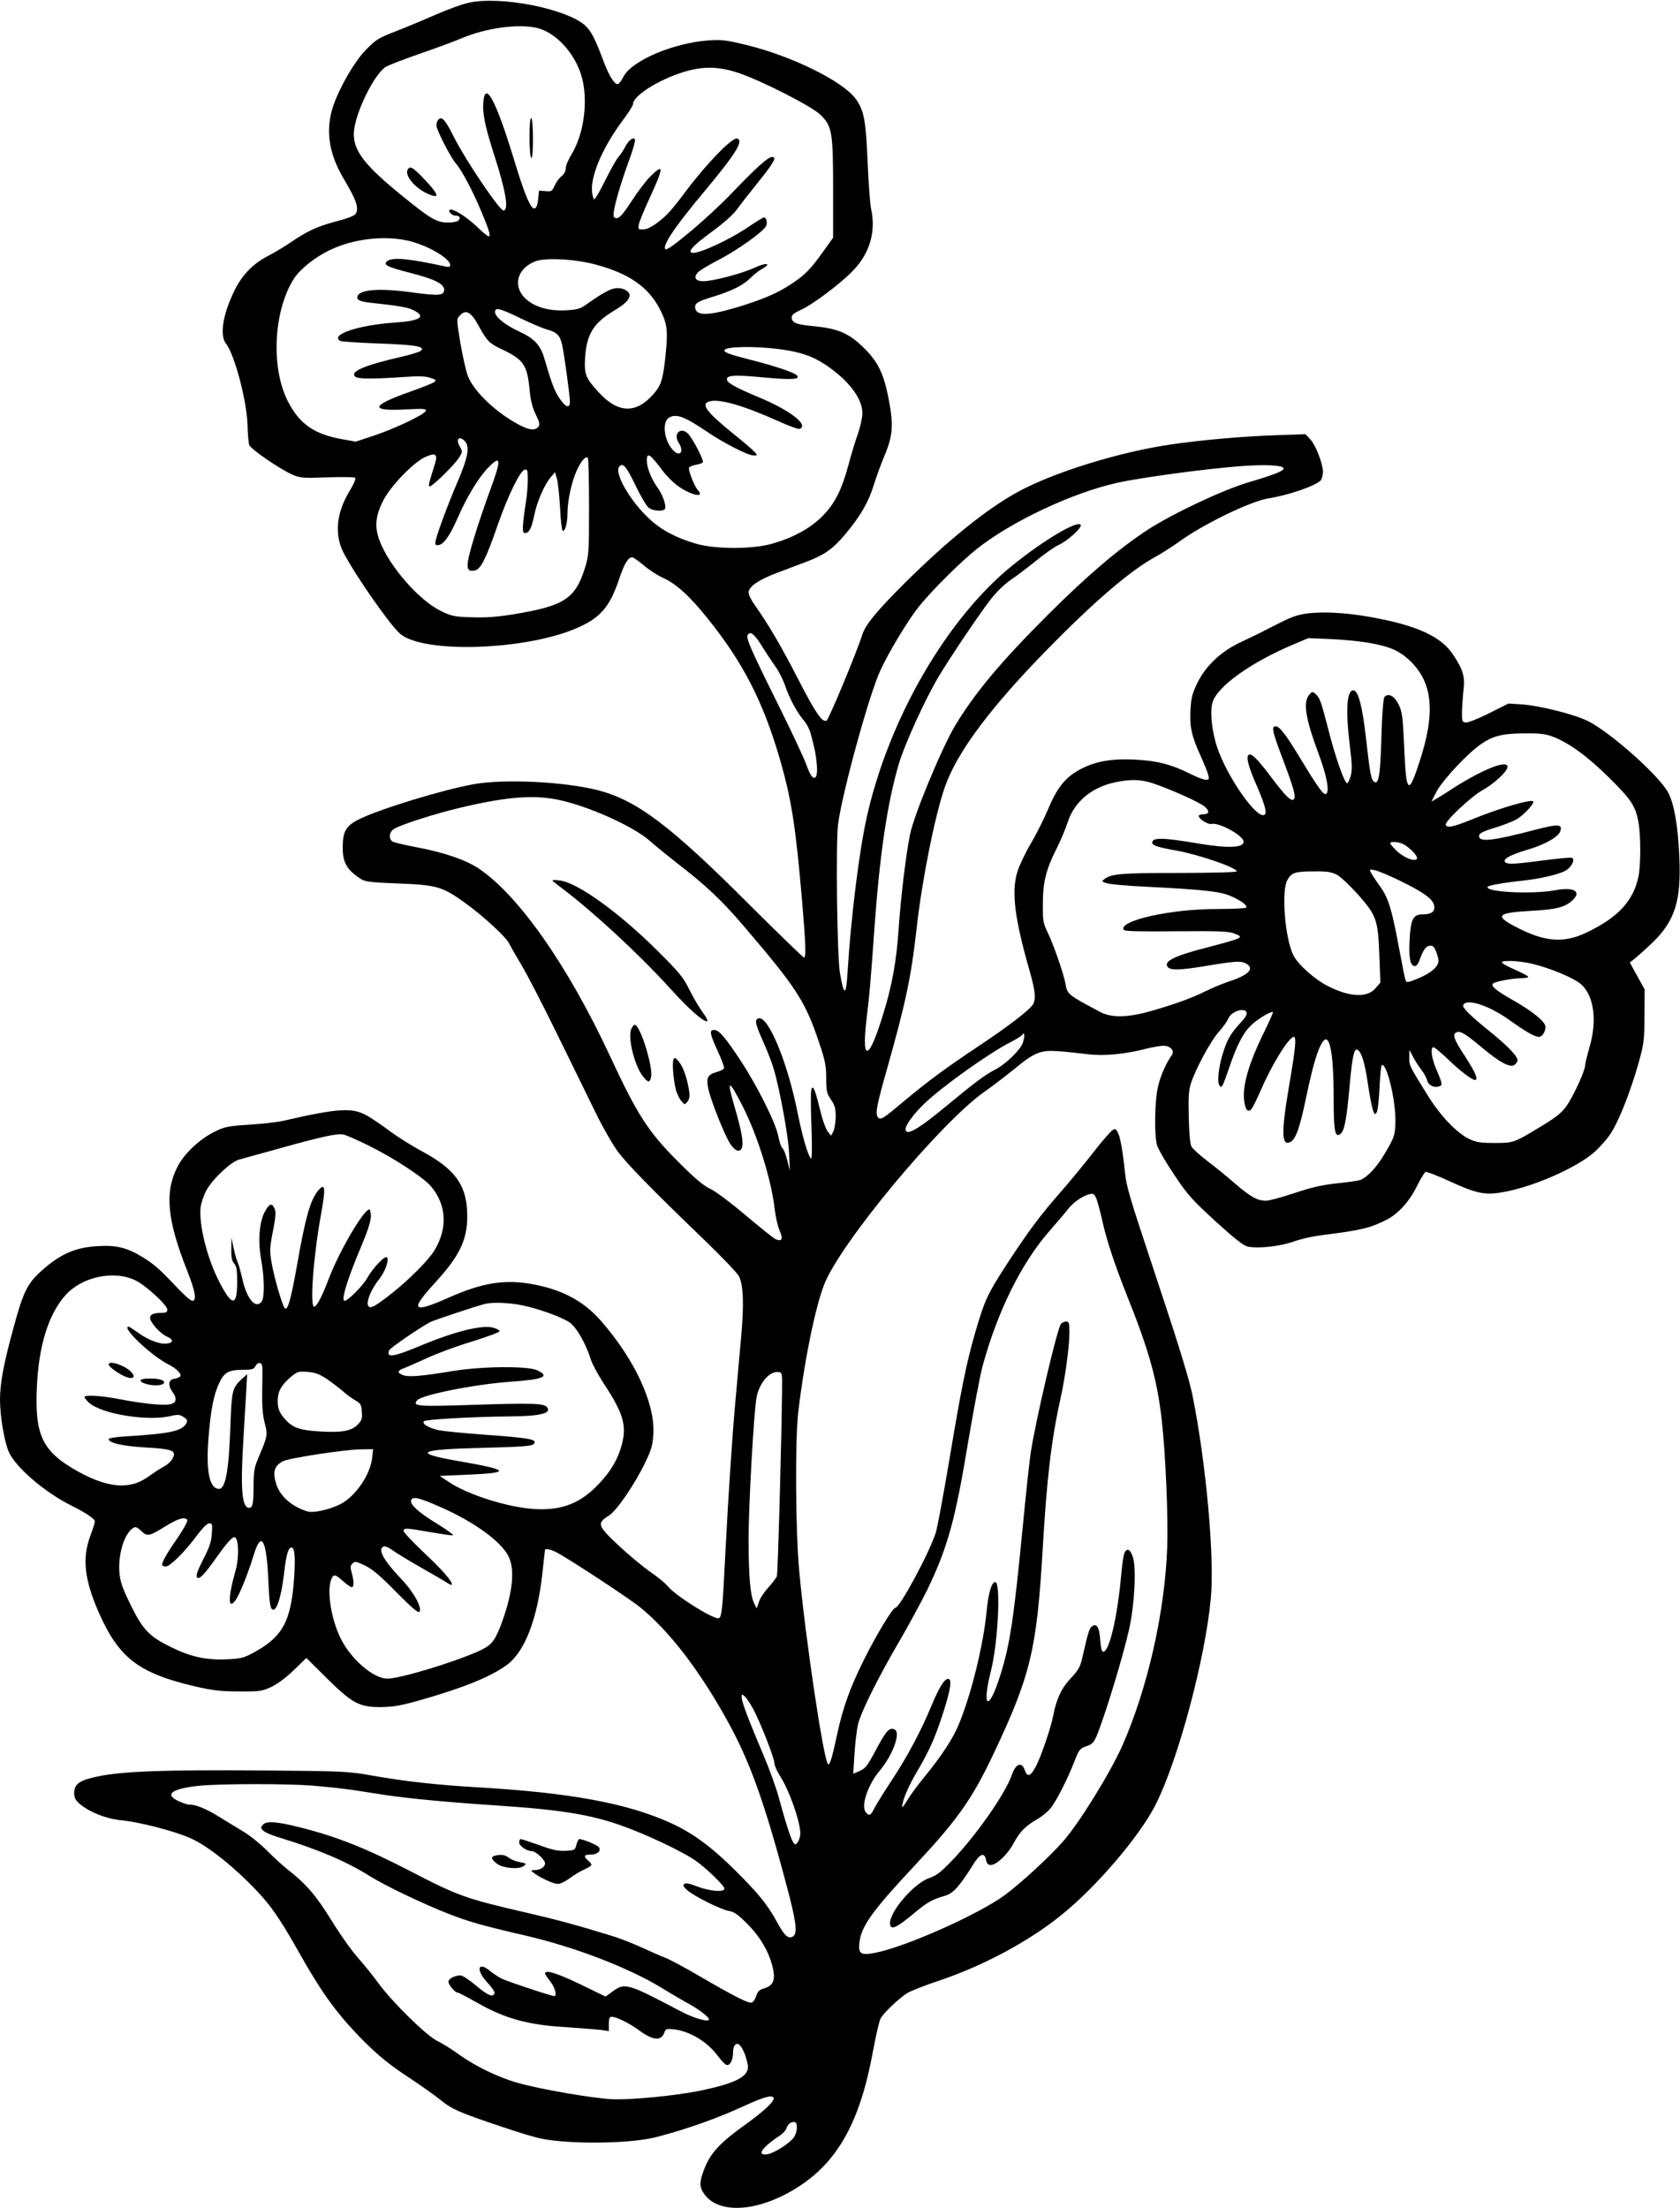  <svg version="1.0" xmlns="http://www.w3.org/2000/svg"
 width="974pt" height="1280pt" viewBox="0 0 974 1280"
 preserveAspectRatio="xMidYMid meet"><g transform="translate(0,1280) scale(0.1,-0.1)"
fill="#000000" stroke="none">
<path d="M2717 12784 c-38 -8 -128 -41 -200 -73 -73 -32 -177 -75 -232 -96
-88 -34 -107 -46 -160 -100 -68 -68 -152 -213 -192 -326 -47 -137 -29 -273 56
-419 62 -105 81 -147 81 -179 0 -37 -14 -46 -131 -77 -100 -27 -161 -55 -254
-119 -35 -24 -95 -60 -134 -80 -88 -46 -152 -114 -196 -208 -65 -137 -82 -253
-44 -300 49 -63 119 -327 124 -468 1 -53 6 -106 10 -118 7 -23 175 -139 250
-172 46 -20 60 -21 201 -16 83 3 156 2 162 -2 7 -4 -4 -32 -33 -80 -75 -125
-87 -249 -34 -353 61 -120 262 -411 326 -469 131 -121 748 -99 1042 37 125 57
178 121 231 279 29 87 52 125 75 125 6 0 36 -21 66 -46 30 -26 81 -59 114 -74
75 -34 153 -104 257 -234 205 -255 320 -478 417 -808 69 -237 93 -388 131
-828 22 -261 24 -330 11 -330 -5 0 -146 137 -313 303 -460 461 -656 609 -883
667 -193 49 -538 66 -716 35 -181 -32 -550 -145 -670 -205 -73 -37 -92 -70
-92 -160 -1 -90 24 -133 107 -186 25 -15 59 -19 215 -25 220 -8 255 -18 381
-108 103 -73 241 -199 260 -237 8 -16 41 -74 74 -129 33 -55 127 -237 209
-405 82 -168 182 -372 223 -455 40 -82 97 -181 126 -220 56 -75 199 -221 499
-510 103 -99 195 -195 204 -214 25 -51 29 -165 11 -361 -9 -96 -22 -247 -30
-335 -20 -216 -43 -559 -61 -915 -17 -336 -21 -370 -41 -370 -40 0 -247 131
-291 184 -15 19 -62 57 -103 85 -41 28 -124 97 -184 153 -123 116 -127 128
-56 173 46 29 149 180 211 308 36 75 43 101 47 166 10 176 -108 431 -304 655
-106 121 -238 188 -424 217 -146 22 -271 0 -453 -80 -219 -97 -235 -80 -81 88
148 162 190 258 182 414 -8 155 -77 245 -264 345 -54 29 -135 80 -179 112 -44
33 -105 75 -135 92 -85 50 -168 45 -485 -28 -33 -8 -122 -18 -198 -23 -126 -8
-145 -12 -203 -41 -84 -41 -173 -124 -212 -197 -79 -149 -65 -310 53 -608 47
-119 57 -175 30 -175 -9 0 -46 32 -83 71 -103 110 -138 141 -205 182 -90 55
-152 71 -261 64 -131 -7 -222 -48 -333 -150 -75 -69 -100 -121 -153 -317 -59
-214 -80 -326 -80 -424 0 -97 26 -247 52 -304 41 -89 207 -231 358 -307 87
-43 140 -79 140 -94 0 -7 -12 -46 -27 -85 -47 -127 -34 -251 48 -439 118 -268
231 -355 564 -433 97 -22 145 -28 250 -28 122 -1 134 1 188 26 36 17 87 55
131 98 l72 70 115 -114 c150 -149 192 -171 314 -171 73 1 115 8 223 38 260 74
413 136 510 206 104 76 178 266 207 536 8 72 14 131 15 133 1 7 35 0 63 -14
72 -37 427 -270 489 -321 167 -136 339 -359 500 -648 132 -236 217 -470 347
-959 57 -212 66 -282 39 -300 -27 -17 -48 1 -91 79 -57 105 -109 169 -246 305
-135 134 -247 217 -372 273 -252 115 -584 176 -1119 207 -238 14 -419 34 -606
67 -146 26 -160 27 -669 31 -538 4 -784 -5 -924 -34 -112 -23 -141 -44 -141
-99 0 -25 8 -40 32 -61 59 -49 152 -86 242 -95 102 -10 294 -59 389 -99 92
-38 220 -135 350 -263 113 -112 167 -186 278 -382 148 -264 234 -381 393 -541
83 -82 146 -133 246 -199 74 -49 158 -108 186 -131 75 -61 112 -77 362 -161
208 -69 236 -75 351 -85 195 -16 435 -5 551 26 173 45 353 109 506 180 110 50
158 64 168 48 11 -18 -49 -75 -167 -160 -139 -99 -196 -160 -231 -247 -32 -80
-33 -109 -4 -151 81 -118 305 -107 525 27 244 147 377 381 453 793 17 93 37
181 45 195 16 33 108 119 156 149 20 12 103 45 185 72 255 86 515 225 704 377
205 164 457 459 550 643 131 259 288 847 320 1197 22 238 -28 785 -106 1173
-16 83 -80 293 -189 620 -203 613 -193 580 -209 730 -8 69 -21 142 -30 163
-14 33 -18 37 -35 27 -11 -6 -65 -68 -119 -138 -55 -70 -138 -171 -186 -225
-118 -135 -185 -225 -309 -415 -113 -174 -129 -210 -182 -392 -53 -183 -82
-329 -150 -735 -35 -209 -71 -402 -80 -430 -42 -126 -209 -435 -235 -435 -15
0 -112 -161 -181 -300 -81 -163 -122 -277 -155 -430 -29 -137 -43 -182 -53
-176 -25 16 -131 724 -167 1116 -22 230 -25 761 -6 925 33 285 97 603 150 739
93 239 671 935 927 1116 50 35 128 95 175 133 117 97 152 111 254 104 45 -3
119 -11 166 -17 97 -12 215 -2 344 31 43 11 92 19 109 17 38 -4 57 -31 40 -55
-33 -46 -65 -119 -79 -180 -20 -83 -23 -280 -6 -341 7 -23 52 -101 100 -172
77 -116 104 -145 240 -270 117 -106 162 -141 188 -146 63 -12 185 2 263 29 40
15 112 31 160 37 233 29 286 42 380 90 67 34 132 106 175 193 21 43 44 81 51
84 7 2 68 -21 135 -52 154 -71 205 -83 302 -67 176 27 441 143 545 237 34 31
78 82 97 114 47 77 109 236 153 390 34 119 36 135 37 281 l1 155 -43 78 -43
78 28 22 c15 12 61 53 101 91 133 128 170 244 158 502 -8 176 -29 300 -63 367
-48 96 -336 353 -468 418 -79 39 -280 89 -380 96 l-80 5 -113 -57 c-62 -31
-123 -55 -135 -53 -20 3 -22 9 -21 63 1 33 5 90 9 127 9 77 -3 117 -61 204
-71 107 -214 171 -487 219 -153 27 -301 32 -389 14 -49 -10 -76 -22 -213 -92
-27 -15 -88 -44 -135 -66 -118 -54 -207 -137 -257 -237 -31 -64 -37 -88 -41
-159 -5 -100 6 -150 58 -265 21 -47 42 -97 45 -112 6 -24 4 -28 -14 -28 -12 0
-52 15 -89 34 -110 55 -194 77 -323 83 -139 7 -234 -11 -323 -60 -82 -46 -128
-104 -180 -228 -24 -57 -69 -147 -100 -199 -31 -52 -66 -126 -78 -164 -35
-116 -16 -270 72 -576 31 -110 37 -159 20 -190 -16 -31 -146 -131 -326 -250
-187 -125 -284 -197 -421 -311 -126 -106 -137 -113 -153 -95 -17 21 -8 67 56
292 107 380 137 524 169 809 30 273 107 656 164 816 71 201 263 458 596 798
274 279 477 453 623 533 40 22 100 61 134 85 138 102 416 237 521 254 120 19
281 75 305 106 6 9 12 31 12 47 0 47 -42 156 -73 189 l-28 30 -182 -6 c-190
-7 -417 -27 -597 -53 -298 -43 -686 -163 -892 -277 -177 -97 -402 -278 -651
-525 -162 -161 -229 -242 -247 -299 -32 -101 -196 -496 -208 -500 -26 -11 -63
43 -166 243 -97 189 -174 320 -251 428 -19 26 -35 59 -35 72 0 33 58 73 161
112 46 17 120 45 164 62 114 42 163 77 236 164 88 105 135 187 165 285 14 46
43 125 65 177 47 113 50 179 18 337 -27 132 -59 198 -133 273 -93 93 -152 119
-304 134 -97 9 -122 20 -122 51 0 14 16 26 53 43 67 29 237 157 305 230 96
101 131 225 102 357 -6 30 -15 153 -20 273 -10 240 -21 297 -69 363 -73 101
-364 245 -624 310 -126 31 -152 34 -227 29 -204 -14 -447 -117 -495 -210 -11
-22 -26 -41 -32 -43 -18 -6 -51 44 -83 130 -49 130 -71 174 -104 206 -103 99
-493 177 -679 135z m392 -145 c108 -23 219 -140 261 -275 42 -138 18 -335 -55
-456 -19 -31 -35 -68 -35 -83 0 -17 -9 -34 -25 -47 -14 -11 -32 -36 -40 -55
-14 -32 -18 -34 -52 -31 l-38 3 -5 -50 c-4 -35 -10 -51 -21 -53 -22 -4 -57 78
-119 283 -105 345 -169 464 -178 329 -5 -68 12 -144 69 -321 62 -194 80 -303
48 -303 -23 0 -218 289 -285 421 -51 102 -70 125 -90 108 -8 -6 -14 -22 -14
-35 0 -27 82 -186 115 -224 31 -35 96 -157 143 -270 46 -108 59 -150 45 -150
-6 0 -37 26 -70 58 -61 57 -139 106 -155 96 -13 -8 12 -34 32 -34 24 0 32 -11
19 -27 -7 -8 -32 -13 -63 -13 -64 0 -100 21 -272 161 -217 177 -280 262 -272
367 9 112 120 337 186 375 18 11 108 45 200 77 92 32 199 71 238 88 139 59
323 85 433 61z m1176 -263 c130 -44 421 -192 470 -240 69 -66 75 -99 75 -432
l0 -282 -56 -78 c-74 -104 -106 -137 -186 -190 -82 -55 -178 -95 -331 -140
-162 -47 -227 -44 -227 8 0 21 20 33 107 59 106 33 171 65 212 106 21 21 53
46 70 55 58 32 22 38 -42 7 -74 -34 -242 -79 -299 -79 -46 0 -59 21 -32 51 10
11 63 43 117 71 110 56 268 169 279 199 8 21 1 49 -13 49 -4 0 -44 -24 -88
-54 -119 -81 -307 -166 -333 -150 -18 11 16 45 122 123 68 50 123 99 143 128
18 25 74 97 125 160 89 111 107 143 78 143 -23 0 -89 -59 -228 -204 -129 -136
-371 -341 -389 -331 -24 15 51 128 216 325 190 227 238 304 199 317 -27 9
-175 -142 -295 -302 -88 -117 -114 -146 -172 -189 -31 -23 -60 -36 -79 -36
-29 0 -30 2 -24 30 3 17 33 89 66 160 79 173 80 195 1 118 -24 -24 -72 -86
-106 -139 -63 -96 -81 -114 -104 -99 -16 9 20 147 84 325 27 72 41 123 35 129
-12 12 -37 -9 -57 -48 -8 -17 -25 -41 -36 -54 -12 -13 -46 -73 -77 -135 -30
-62 -59 -112 -65 -112 -5 0 -11 22 -13 48 -6 94 63 253 176 406 34 45 62 89
62 97 0 49 148 143 301 189 108 32 199 30 314 -9z m-1924 -970 c109 -23 249
-103 249 -142 0 -10 -7 -13 -22 -10 -219 48 -310 56 -342 33 -28 -21 -3 -34
130 -68 144 -37 199 -64 199 -99 0 -33 -31 -36 -177 -16 -191 27 -310 19 -325
-20 -8 -22 12 -32 77 -39 157 -17 211 -26 243 -41 82 -39 47 -64 -107 -74
-211 -15 -373 -70 -314 -106 7 -4 108 -11 224 -15 218 -8 276 -18 241 -44 -9
-6 -60 -22 -114 -34 -211 -49 -293 -84 -265 -113 15 -15 86 -16 272 -4 95 7
136 6 165 -4 34 -11 36 -14 22 -25 -10 -7 -70 -31 -135 -54 -236 -83 -243
-116 -24 -104 96 5 114 4 111 -8 -7 -21 -169 -99 -295 -142 l-112 -37 -83 15
c-157 29 -240 86 -307 213 -103 194 -88 528 32 717 38 58 128 129 218 170 133
61 300 80 439 51z m1098 -141 c188 -51 299 -129 364 -252 45 -87 50 -125 37
-259 -15 -151 -26 -187 -72 -239 -101 -115 -206 -111 -318 12 -76 83 -83 103
-78 198 9 140 49 204 176 279 57 35 82 60 82 85 0 21 -33 41 -69 41 -36 0 -77
-21 -182 -95 -37 -26 -53 -30 -121 -34 -89 -4 -162 15 -216 55 -94 72 -72 186
44 230 60 22 235 12 353 -21z m-443 -309 c62 -30 132 -60 156 -66 57 -16 74
-33 87 -88 12 -54 43 -282 45 -327 2 -45 -24 -38 -61 17 -29 44 -45 86 -87
230 -23 78 -57 115 -143 155 -83 38 -143 86 -143 114 0 29 24 24 146 -35z
m-243 -41 c47 -87 65 -106 125 -134 137 -64 158 -93 172 -237 6 -65 16 -105
36 -146 23 -47 25 -59 15 -72 -20 -23 -52 -20 -114 13 -132 70 -262 194 -295
283 -11 29 -30 115 -43 190 -22 135 -23 138 -4 158 35 39 65 23 108 -55z
m1747 -139 c120 -16 190 -40 264 -89 134 -89 216 -196 216 -282 0 -23 -11 -75
-25 -116 -15 -41 -40 -123 -56 -184 -41 -151 -81 -227 -155 -301 -71 -69 -166
-121 -289 -156 -114 -32 -325 -32 -438 0 -115 33 -204 80 -274 146 -111 103
-203 265 -173 301 21 26 41 3 95 -110 30 -62 64 -120 77 -129 25 -18 83 -22
93 -6 10 17 -13 84 -45 127 -34 47 -60 112 -60 154 0 51 19 38 93 -61 18 -25
55 -62 82 -83 75 -56 166 -78 121 -28 -21 23 -58 119 -51 131 3 5 21 12 40 16
20 3 37 10 40 14 7 12 -61 143 -88 168 -42 40 -85 -4 -53 -53 35 -53 8 -88
-33 -43 -52 55 -64 165 -21 188 42 23 88 6 220 -83 97 -66 237 -137 268 -137
25 0 25 0 6 21 -10 12 -64 58 -119 102 -162 131 -196 177 -139 191 58 15 198
-26 396 -115 61 -28 117 -48 124 -45 56 22 -58 110 -241 185 -117 49 -172 78
-179 96 -11 30 35 34 203 18 172 -16 225 -13 200 12 -17 17 -131 55 -266 89
-121 31 -153 42 -153 55 0 23 174 26 320 7z m-1826 -532 c31 -31 20 -95 -43
-241 -57 -134 -111 -280 -125 -335 -5 -23 -3 -28 12 -28 32 0 69 52 115 157
53 122 121 234 177 292 76 78 78 50 11 -132 -27 -73 -68 -193 -90 -266 -54
-176 -54 -211 4 -197 33 8 63 69 131 264 59 170 130 315 157 320 15 3 17 -6
17 -60 0 -35 -5 -92 -11 -128 -21 -139 -23 -180 -7 -180 25 0 39 25 55 102 16
80 59 178 96 222 l25 29 11 -39 c6 -21 14 -97 18 -167 3 -70 10 -130 15 -133
13 -9 28 43 28 101 0 71 23 180 53 246 25 56 52 87 65 75 4 -4 7 -132 7 -284
0 -262 -1 -281 -23 -352 -57 -182 -120 -222 -417 -271 -92 -15 -162 -20 -240
-17 -102 3 -116 6 -180 37 -128 63 -300 261 -355 409 -29 77 -24 141 21 229
42 84 172 219 242 253 61 28 76 19 59 -37 -7 -21 -18 -59 -26 -85 -10 -31 -11
-48 -5 -48 16 0 147 129 171 168 20 33 20 35 4 63 -25 43 -5 66 28 33z m4734
-149 c42 -14 -8 -37 -187 -90 -148 -43 -443 -182 -589 -277 -170 -112 -351
-266 -578 -493 -269 -268 -422 -451 -536 -640 -77 -128 -240 -520 -262 -632
-24 -117 -54 -369 -66 -546 -12 -182 -37 -323 -86 -483 -84 -280 -130 -301
-101 -48 20 166 23 204 47 539 31 430 75 723 141 947 34 115 154 378 232 508
66 110 231 356 300 445 31 40 78 87 113 111 34 22 101 74 150 113 49 40 107
81 129 91 55 24 143 105 130 119 -23 23 -212 -89 -391 -233 -382 -306 -720
-889 -848 -1459 -45 -199 -93 -590 -112 -899 -8 -145 -22 -145 -45 -3 -16 107
-24 752 -10 860 25 184 180 750 245 889 50 109 161 292 224 371 77 95 240 257
335 333 200 159 553 325 812 383 139 31 515 82 730 98 100 7 190 6 223 -4z
m-3010 -1041 c26 -42 62 -96 79 -120 18 -24 42 -72 54 -106 24 -73 70 -159
110 -205 16 -18 33 -52 39 -75 26 -98 29 -116 35 -173 7 -69 -5 -100 -28 -75
-8 8 -22 38 -32 67 -9 29 -85 191 -169 360 -156 314 -182 375 -171 393 15 24
39 5 83 -66z m3506 22 c126 -21 182 -44 243 -99 142 -130 159 -308 57 -610
-59 -178 -72 -163 -83 102 -8 181 -12 206 -33 249 -24 48 -58 66 -81 43 -7 -7
-14 -92 -18 -229 -6 -223 -16 -285 -43 -263 -17 15 -22 37 -46 247 -20 182
-44 277 -71 282 -41 8 -49 -113 -23 -323 13 -104 14 -138 5 -172 -7 -24 -16
-43 -21 -43 -15 0 -70 156 -110 316 -42 163 -49 182 -76 204 -14 13 -19 11
-35 -9 -35 -43 -20 -136 54 -336 46 -122 64 -210 49 -233 -13 -19 -41 17 -141
182 -95 158 -132 206 -156 206 -25 0 -18 -31 39 -182 67 -177 81 -227 67 -241
-15 -15 -48 18 -131 128 -78 104 -114 140 -130 130 -17 -11 -4 -64 40 -165 51
-117 66 -168 53 -181 -39 -39 -218 214 -277 391 -30 92 -42 201 -27 256 25 93
221 234 473 340 l83 35 125 -5 c69 -3 165 -12 214 -20z m1081 -547 c90 -34
202 -115 326 -239 125 -123 151 -162 168 -255 14 -76 14 -249 0 -317 -30 -141
-119 -237 -302 -324 -134 -63 -242 -54 -410 34 -123 64 -107 81 84 92 150 8
203 21 246 62 54 51 8 78 -99 58 -133 -25 -412 -11 -393 20 5 8 95 24 200 35
96 10 206 35 247 56 35 18 60 60 44 76 -3 4 -64 -1 -134 -10 -199 -26 -236
-28 -252 -17 -25 17 21 44 127 75 101 30 178 74 189 107 13 42 -10 43 -143 9
-251 -66 -328 -74 -328 -37 0 15 17 25 85 46 47 14 104 36 127 48 39 20 103
86 103 105 0 20 -192 -35 -360 -104 -107 -43 -141 -50 -148 -30 -7 19 143 161
210 199 69 38 148 111 148 137 0 45 -156 -19 -342 -141 -54 -35 -98 -61 -98
-59 0 3 15 31 32 63 39 68 178 216 253 268 71 49 127 63 257 63 86 1 119 -3
163 -20z m-2328 -267 c96 -31 282 -113 309 -139 29 -26 24 -43 -12 -43 -13 0
-24 -4 -24 -9 0 -18 54 -52 73 -47 44 11 187 -68 187 -103 0 -35 -88 -39 -252
-12 -218 37 -278 38 -278 6 0 -15 35 -27 139 -45 133 -24 351 -99 351 -121 0
-5 -152 -9 -337 -9 -332 0 -388 -5 -428 -34 -19 -14 -19 -15 9 -25 15 -6 121
-16 235 -21 334 -17 428 -27 491 -56 60 -27 92 -52 85 -65 -3 -4 -79 -8 -168
-8 -268 1 -575 -68 -542 -121 5 -8 86 -10 303 -8 241 2 304 0 335 -12 63 -24
61 -25 -163 -84 -183 -47 -246 -79 -220 -111 17 -20 68 -19 209 4 179 30 213
32 241 18 58 -29 23 -68 -98 -107 -35 -12 -93 -36 -130 -54 -81 -41 -182 -77
-321 -117 -135 -38 -228 -39 -292 -5 -193 103 -191 101 -203 170 -11 56 -70
227 -103 293 -25 53 -28 67 -27 163 0 127 19 202 80 322 24 48 53 117 65 155
38 115 137 199 272 228 87 19 146 18 214 -3z m-3405 -106 c178 -45 414 -155
500 -234 29 -26 94 -78 143 -117 178 -137 269 -223 398 -374 308 -361 355
-433 437 -678 34 -100 40 -131 40 -202 0 -76 3 -89 28 -125 22 -33 27 -50 27
-100 -1 -34 -7 -72 -14 -85 l-13 -24 -19 24 c-10 13 -25 53 -35 89 -38 151
-45 171 -56 164 -8 -5 -9 -66 -4 -213 5 -134 4 -202 -3 -196 -17 18 -50 131
-76 261 -59 299 -173 572 -229 551 -23 -9 -17 -33 34 -147 21 -47 45 -110 54
-140 35 -114 87 -397 91 -495 l4 -100 -15 60 c-8 33 -21 65 -28 70 -7 6 -18
37 -24 70 -16 80 -121 289 -220 440 -90 136 -124 175 -152 175 -29 0 -25 -22
21 -122 22 -48 39 -93 37 -100 -2 -6 -21 -16 -43 -22 -53 -15 -62 -33 -48 -99
15 -69 94 -267 127 -318 15 -22 34 -39 45 -39 40 0 34 72 -23 264 -45 154 -30
151 51 -9 85 -167 165 -424 184 -591 5 -45 18 -101 28 -125 23 -50 15 -68 -22
-52 -13 6 -90 68 -173 138 -85 72 -173 138 -204 153 -40 18 -90 60 -186 156
-176 176 -237 270 -399 618 -246 527 -531 932 -763 1086 -75 49 -200 92 -362
122 -63 12 -122 26 -132 31 -26 14 -23 56 6 74 37 24 242 90 388 124 283 67
444 77 600 37z m4866 -250 c15 -8 40 -28 56 -45 64 -67 -31 -57 -101 11 -18
18 -33 36 -33 40 0 13 49 9 78 -6z m-24 -210 c136 -66 191 -105 200 -142 9
-36 -13 -54 -66 -54 -56 0 -70 -28 -76 -154 -5 -105 5 -146 32 -146 8 0 19 15
25 33 23 62 37 82 59 85 18 3 26 -4 37 -32 8 -19 15 -44 15 -55 0 -33 -42 -70
-115 -101 -63 -26 -71 -27 -76 -12 -4 9 -21 96 -39 192 -41 220 -60 283 -108
351 -22 30 -45 65 -52 78 -12 23 -12 24 20 17 18 -3 83 -30 144 -60z m-364 34
c22 -11 76 -63 125 -117 106 -121 114 -144 122 -353 l6 -155 -27 -32 c-48 -57
-146 -54 -273 9 -76 37 -177 126 -204 180 -49 95 -71 371 -36 436 24 44 45 51
155 51 74 1 101 -3 132 -19z m1127 -515 c112 -26 254 -86 294 -124 71 -69 89
-209 44 -362 -13 -46 -25 -93 -25 -104 0 -31 -66 -174 -106 -233 -29 -41 -58
-65 -138 -114 -172 -104 -169 -103 -281 -103 -85 0 -107 4 -149 24 -72 36
-164 132 -237 249 -109 176 -109 174 -108 222 l0 45 21 -40 c11 -22 33 -56 48
-75 15 -19 30 -47 34 -62 7 -29 42 -46 72 -34 18 7 17 14 -20 101 -27 62 -34
125 -15 125 6 0 43 -31 83 -69 69 -67 140 -121 157 -121 22 0 4 42 -56 135
-67 102 -77 131 -49 142 22 8 53 -11 147 -90 99 -83 160 -116 185 -101 9 6 18
17 20 25 4 23 -52 82 -154 165 -117 94 -166 142 -161 157 14 42 144 2 260 -80
104 -74 154 -103 179 -103 19 0 38 29 38 58 0 29 -73 89 -184 152 -103 58
-135 85 -120 99 12 12 116 31 166 31 21 0 38 3 38 8 0 4 -30 20 -65 36 -105
47 -111 55 -40 56 33 0 88 -7 122 -15z m-1649 -286 c2 -9 -11 -31 -29 -50 -59
-63 -81 -98 -104 -168 -28 -81 -40 -179 -26 -201 14 -21 18 -13 57 100 47 140
86 211 136 255 48 41 118 80 118 66 0 -5 -29 -69 -65 -142 -74 -154 -109 -275
-103 -356 5 -62 21 -85 42 -63 8 8 32 57 54 107 64 150 165 313 193 313 16 0
10 -66 -26 -276 -48 -279 -46 -361 7 -333 31 17 54 82 92 265 37 177 65 270
92 312 42 64 66 -54 66 -325 0 -193 8 -232 41 -204 22 18 35 88 52 283 15 165
26 215 46 203 23 -15 41 -73 59 -193 10 -71 24 -141 30 -158 10 -26 12 -27 22
-10 6 10 13 74 16 142 3 69 9 127 13 130 27 16 79 -192 79 -318 0 -85 -5 -101
-68 -205 -43 -72 -96 -127 -136 -143 -13 -4 -73 -13 -134 -19 -84 -9 -144 -22
-246 -56 -74 -25 -149 -45 -166 -45 -49 0 -90 22 -179 99 -45 39 -118 99 -162
132 -43 33 -84 70 -91 82 -8 13 -14 78 -16 169 -3 119 -1 156 13 200 29 87
114 244 161 297 24 26 48 60 54 75 16 44 101 71 108 35z m-1298 -173 c-13 -41
-100 -125 -161 -156 -57 -29 -126 -81 -274 -204 -172 -143 -245 -185 -245
-140 0 23 51 92 107 145 106 102 379 296 503 359 32 16 62 35 66 42 14 22 17
-9 4 -46z m-3793 -596 c146 -72 320 -186 363 -238 90 -109 96 -242 18 -371
-33 -54 -142 -164 -238 -241 -95 -75 -126 -94 -140 -85 -24 15 7 97 60 163 32
41 56 105 44 123 -9 16 -79 -56 -114 -117 -25 -46 -113 -134 -132 -134 -23 0
17 130 101 327 33 79 51 135 51 162 0 23 -4 41 -8 41 -34 0 -179 -249 -239
-410 -34 -90 -64 -148 -80 -154 -28 -11 -8 277 37 529 29 158 26 191 -12 148
-48 -54 -77 -156 -128 -448 -35 -195 -54 -260 -71 -235 -16 26 -61 180 -74
259 -12 68 -12 86 7 183 17 87 19 114 9 134 -15 34 -31 27 -58 -24 -30 -61
-38 -166 -19 -272 19 -106 21 -220 3 -244 -34 -47 -86 14 -112 131 -10 43 -22
86 -27 96 -5 10 -16 46 -23 80 l-13 62 -1 -64 c-1 -48 3 -69 16 -84 14 -15 18
-37 18 -108 0 -143 -30 -143 -103 0 -71 135 -120 334 -109 433 4 27 18 71 34
99 36 66 142 165 190 178 21 6 130 36 243 67 229 64 323 85 360 78 14 -2 80
-31 147 -64z m4227 -332 c9 -29 23 -84 31 -123 25 -106 71 -244 137 -410 129
-321 176 -490 203 -723 23 -203 38 -563 32 -742 -14 -378 -114 -817 -260
-1148 -70 -158 -253 -454 -345 -557 -80 -90 -236 -234 -333 -307 -151 -113
-585 -306 -759 -338 -81 -15 -95 -5 -87 63 12 94 74 181 325 449 247 265 328
380 454 646 213 451 249 600 283 1182 24 412 50 633 104 877 27 120 51 300 51
378 0 57 -2 65 -19 65 -10 0 -24 -6 -30 -14 -22 -26 -149 -570 -176 -751 -8
-55 -28 -244 -45 -420 -52 -533 -74 -685 -129 -860 -68 -219 -112 -203 -56 20
42 166 58 515 25 515 -21 0 -40 -65 -50 -170 -19 -196 -89 -482 -162 -657 -33
-80 -98 -180 -202 -307 -38 -46 -82 -106 -97 -133 -16 -26 -29 -43 -29 -37 0
33 36 121 86 204 74 126 106 199 154 348 44 138 51 196 23 190 -21 -4 -51 -55
-94 -158 -57 -139 -140 -294 -225 -423 -46 -70 -93 -145 -104 -167 -22 -44
-31 -48 -50 -25 -30 36 10 157 79 240 79 94 126 226 86 241 -29 12 -47 -8
-103 -112 -57 -107 -63 -114 -106 -133 l-29 -12 7 115 c4 63 13 141 21 173 19
75 119 275 241 483 53 91 125 224 160 295 120 250 162 403 239 869 31 182 67
373 81 425 86 318 226 601 389 786 38 44 88 102 109 129 37 46 100 85 138 86
12 0 22 -15 32 -52z m-5580 -449 c60 -28 186 -144 186 -170 0 -15 -7 -19 -34
-19 -46 0 -66 -9 -66 -29 0 -26 60 -92 97 -108 40 -16 39 -37 -1 -41 -39 -5
-110 22 -165 63 -27 19 -51 35 -55 35 -46 0 129 -167 229 -218 49 -24 82 -59
69 -71 -5 -5 -20 -11 -34 -13 -33 -4 -38 -38 -10 -76 29 -39 23 -65 -16 -72
-38 -8 -158 4 -292 30 -107 21 -202 26 -202 12 0 -5 11 -18 24 -31 70 -66 338
-111 475 -79 43 10 53 9 76 -6 21 -14 24 -20 15 -36 -24 -45 -93 -60 -352 -76
-54 -3 -98 -10 -98 -15 0 -23 79 -41 213 -49 161 -9 184 -19 155 -68 -9 -15
-29 -33 -45 -41 -15 -8 -49 -29 -74 -47 -67 -49 -110 -64 -178 -64 -69 0 -155
28 -253 83 -203 114 -248 208 -234 492 11 236 67 417 165 527 95 107 280 147
405 87z m2243 -145 c96 -20 225 -66 275 -99 39 -26 96 -125 124 -217 8 -25 42
-88 76 -140 110 -167 132 -239 104 -348 -23 -87 -61 -153 -133 -230 -107 -114
-215 -156 -373 -147 -153 9 -383 81 -495 155 l-56 37 160 7 c257 11 248 27
-45 78 -281 49 -245 69 143 78 201 5 275 10 285 20 29 29 -10 36 -295 57 -113
8 -228 20 -254 25 -60 14 -99 38 -85 52 11 11 285 26 497 28 176 1 246 18 216
54 -18 22 -88 24 -429 13 -322 -11 -352 -8 -324 26 27 32 333 93 541 108 193
13 233 31 154 67 -57 25 -317 23 -488 -5 -181 -30 -256 -36 -288 -24 -36 14
-34 26 6 41 17 6 79 34 137 60 58 27 176 70 263 96 86 27 156 53 154 58 -2 6
-18 15 -36 20 -66 19 -229 -22 -442 -112 -141 -58 -180 -63 -163 -19 4 13 183
135 239 164 21 11 286 99 320 106 45 10 141 6 212 -9z m-1506 -361 c1 -16 0
-80 -1 -143 -1 -80 3 -135 15 -179 18 -70 17 -74 -39 -206 -21 -50 -26 -76
-26 -157 0 -104 -5 -128 -26 -128 -40 0 -50 102 -35 360 6 107 14 245 18 305
l6 110 -33 -30 c-53 -50 -57 -66 -64 -265 -9 -261 -28 -370 -66 -370 -56 0
-77 104 -61 298 13 163 31 252 63 318 28 59 54 74 135 74 52 0 64 3 73 20 16
30 40 25 41 -7z m374 -66 c30 -21 72 -53 93 -71 20 -19 53 -42 72 -53 31 -18
35 -25 38 -67 3 -40 -1 -50 -26 -75 -36 -36 -90 -46 -221 -38 -106 6 -153 21
-192 64 -38 40 -49 66 -49 113 0 53 19 89 72 135 41 35 46 37 100 33 45 -3 68
-12 113 -41z m2639 -62 c-2 -260 -24 -1065 -30 -1081 -4 -11 -26 -40 -49 -65
-23 -25 -48 -62 -55 -84 l-13 -38 -13 26 c-24 45 -34 155 -34 377 0 195 30
731 46 819 15 83 74 153 124 148 25 -2 25 -2 24 -102z m-2376 -392 c-10 -100
-96 -226 -185 -272 -62 -31 -155 -52 -189 -42 -90 26 -161 88 -183 160 -21 71
-11 104 39 131 33 18 358 68 449 69 l74 1 -5 -47z m397 -289 c197 -87 352
-200 394 -287 39 -80 22 -221 -48 -404 -36 -91 -55 -112 -131 -146 -152 -67
-453 -157 -524 -157 -81 0 -211 112 -271 233 -55 112 -81 274 -55 341 13 34
22 33 69 -9 21 -19 44 -35 50 -35 14 0 14 34 0 84 -9 31 -8 41 5 54 13 13 21
12 73 -13 43 -21 90 -61 181 -154 88 -89 126 -121 133 -114 20 20 -35 119
-105 191 -103 108 -139 174 -101 188 7 3 29 -6 47 -19 18 -14 93 -60 167 -102
74 -42 145 -83 157 -92 13 -8 24 -12 24 -7 0 21 -59 88 -165 187 -63 60 -115
115 -115 123 0 18 13 18 150 -6 63 -11 124 -20 135 -20 10 0 -26 27 -80 61
-116 70 -171 119 -161 144 8 23 47 14 171 -41z m-1469 -75 c3 -6 -20 -50 -53
-98 -62 -89 -93 -142 -93 -161 0 -5 9 -10 21 -10 25 0 114 88 183 183 32 42
57 67 69 67 18 0 19 -6 15 -61 -3 -47 -15 -80 -50 -148 -29 -57 -43 -93 -37
-102 11 -19 39 8 105 101 59 84 98 130 112 130 27 0 30 -118 6 -200 -43 -150
-42 -228 3 -163 23 33 73 157 105 263 42 137 72 89 83 -135 7 -158 12 -185 30
-185 22 0 46 81 61 203 13 115 25 157 44 157 18 0 23 -52 16 -164 -17 -263
-65 -354 -241 -448 -52 -28 -72 -33 -153 -36 -116 -5 -206 14 -319 70 -127 62
-164 100 -235 244 -51 105 -61 135 -66 192 -7 108 29 223 81 256 13 8 23 4 46
-18 35 -34 45 -32 145 30 71 43 109 54 122 33z m3282 -1097 c42 -80 122 -284
122 -313 0 -13 16 -48 35 -78 52 -81 115 -262 115 -329 0 -26 -17 -62 -29 -62
-16 0 -42 75 -97 275 -15 55 -54 163 -87 240 -87 205 -127 311 -127 336 0 21
1 21 19 5 10 -9 32 -43 49 -74z m-2558 -442 c74 -6 179 -17 233 -25 53 -8 141
-22 195 -30 134 -20 363 -42 640 -60 406 -27 583 -58 792 -142 134 -53 296
-132 360 -176 60 -41 170 -147 170 -164 0 -22 -83 -16 -157 12 -48 19 -69 22
-77 14 -8 -8 -2 -18 21 -37 43 -37 196 -112 241 -119 29 -5 52 -21 107 -77 77
-78 128 -168 147 -260 14 -65 -1 -97 -54 -112 -25 -7 -36 -18 -44 -44 -6 -19
-18 -36 -27 -38 -20 -4 -107 40 -297 151 -85 50 -176 99 -203 109 -27 10 -87
37 -135 59 -48 22 -121 51 -162 64 -206 64 -332 98 -510 139 -351 81 -393 96
-673 241 -257 133 -426 200 -642 254 -127 32 -188 37 -209 16 -15 -16 -16 -19
-1 -35 9 -10 48 -27 88 -39 229 -70 391 -138 530 -225 91 -57 307 -160 457
-219 115 -45 198 -69 450 -127 287 -67 601 -188 790 -305 52 -32 119 -71 148
-87 59 -31 122 -79 122 -92 0 -20 -87 5 -168 48 -299 158 -319 164 -386 116
l-45 -33 -148 72 c-134 64 -203 86 -203 62 0 -4 14 -25 30 -46 27 -33 41 -85
24 -85 -17 0 -274 85 -305 101 -20 10 -50 30 -67 44 -72 60 -85 7 -16 -67 25
-27 44 -54 41 -61 -8 -26 -37 -15 -106 43 -39 33 -80 60 -91 60 -33 0 -70 -19
-70 -37 0 -18 38 -63 54 -63 5 0 53 -25 106 -55 166 -95 298 -132 520 -145 85
-6 176 -13 203 -16 l47 -7 0 42 c0 32 4 41 18 41 26 -1 99 -36 152 -75 84 -62
132 -68 151 -18 9 24 13 25 58 20 91 -11 192 -72 252 -153 22 -30 46 -54 54
-54 20 0 35 32 35 73 0 44 21 64 42 39 17 -20 34 -63 43 -109 13 -67 -63 -108
-284 -153 -139 -28 -389 -52 -500 -48 -111 5 -415 57 -546 94 -115 32 -249 97
-345 166 -41 30 -97 65 -125 78 -62 30 -259 223 -340 333 -31 43 -84 109 -118
147 -34 37 -104 135 -154 217 -92 148 -146 211 -258 299 -27 21 -79 69 -115
105 -36 37 -96 86 -135 110 -38 23 -106 64 -149 91 -76 46 -130 68 -170 68
-11 0 -39 10 -63 21 -81 39 -37 71 121 88 117 12 498 13 656 1z m2810 -1984
c0 -18 -9 -45 -20 -58 -26 -34 -109 -86 -147 -94 -68 -13 -40 35 56 99 23 15
45 35 48 45 10 28 24 42 44 42 15 0 19 -7 19 -34z"/>
<path d="M3070 12006 c0 -66 4 -117 10 -121 6 -4 10 35 10 109 0 66 -4 117
-10 121 -6 4 -10 -35 -10 -109z"/>
<path d="M2365 11819 c-25 -39 56 -127 143 -153 40 -13 25 19 -46 93 -66 70
-84 81 -97 60z"/>
<path d="M3205 7693 c6 -5 30 -25 55 -43 182 -138 440 -376 624 -578 112 -123
189 -192 216 -192 6 0 -4 22 -24 49 -20 27 -55 86 -78 132 -36 74 -59 101
-182 224 -228 227 -471 402 -574 412 -30 4 -43 2 -37 -4z"/>
<path d="M3659 6833 c-19 -52 19 -207 67 -270 31 -40 41 -41 49 -5 12 58 -64
302 -95 302 -6 0 -15 -12 -21 -27z"/>
<path d="M3904 6657 c-8 -22 1 -127 16 -179 6 -20 19 -47 30 -60 20 -23 20
-23 36 -3 11 15 14 32 9 63 -11 73 -35 140 -60 169 -21 25 -24 26 -31 10z"/>
<path d="M6520 3801 c-6 -12 -15 -71 -20 -133 -19 -216 -61 -410 -95 -438 -16
-13 -21 -1 -28 83 -6 58 -20 77 -45 61 -16 -11 -23 -32 -56 -178 -14 -60 -23
-76 -69 -125 -53 -56 -83 -119 -102 -221 -13 -65 -67 -225 -96 -282 -33 -65
-52 -73 -68 -28 -17 50 -52 38 -74 -26 -37 -109 -206 -351 -348 -499 -65 -68
-91 -87 -132 -101 -86 -29 -227 -191 -227 -261 0 -46 36 -30 149 65 67 56 96
72 171 94 46 13 84 55 165 185 37 59 63 67 71 24 5 -23 12 -31 28 -31 34 0 99
62 133 127 36 66 68 99 136 138 26 15 61 43 77 63 34 41 99 169 141 277 25 64
31 71 67 83 33 11 43 21 60 60 47 113 154 463 189 622 31 142 42 354 21 414
-15 46 -32 55 -48 27z"/>
<path d="M630 4891 c0 -13 58 -55 98 -71 45 -18 62 -1 30 30 -40 39 -128 66
-128 41z"/>
<path d="M816 4801 c-9 -13 41 -31 89 -31 49 0 64 23 23 34 -34 9 -106 7 -112
-3z"/>
<path d="M3010 2120 c0 -20 45 -50 74 -50 22 0 76 -50 76 -71 0 -21 -28 -39
-62 -39 -23 -1 -23 -1 -3 -16 37 -29 114 -64 140 -64 13 0 44 15 68 33 23 17
61 41 85 51 48 22 50 26 22 51 -29 26 -25 35 14 35 40 0 64 23 47 44 -11 13
-92 46 -112 46 -5 0 -12 -15 -17 -32 -8 -32 -10 -33 -63 -36 -44 -2 -77 5
-153 33 -54 19 -102 35 -107 35 -5 0 -9 -9 -9 -20z"/>
<path d="M2867 2043 c-23 -6 -18 -22 16 -47 34 -25 124 -33 152 -13 19 14 18
16 -20 23 -22 4 -51 15 -64 25 -23 18 -47 22 -84 12z"/>
</g>
</svg>
